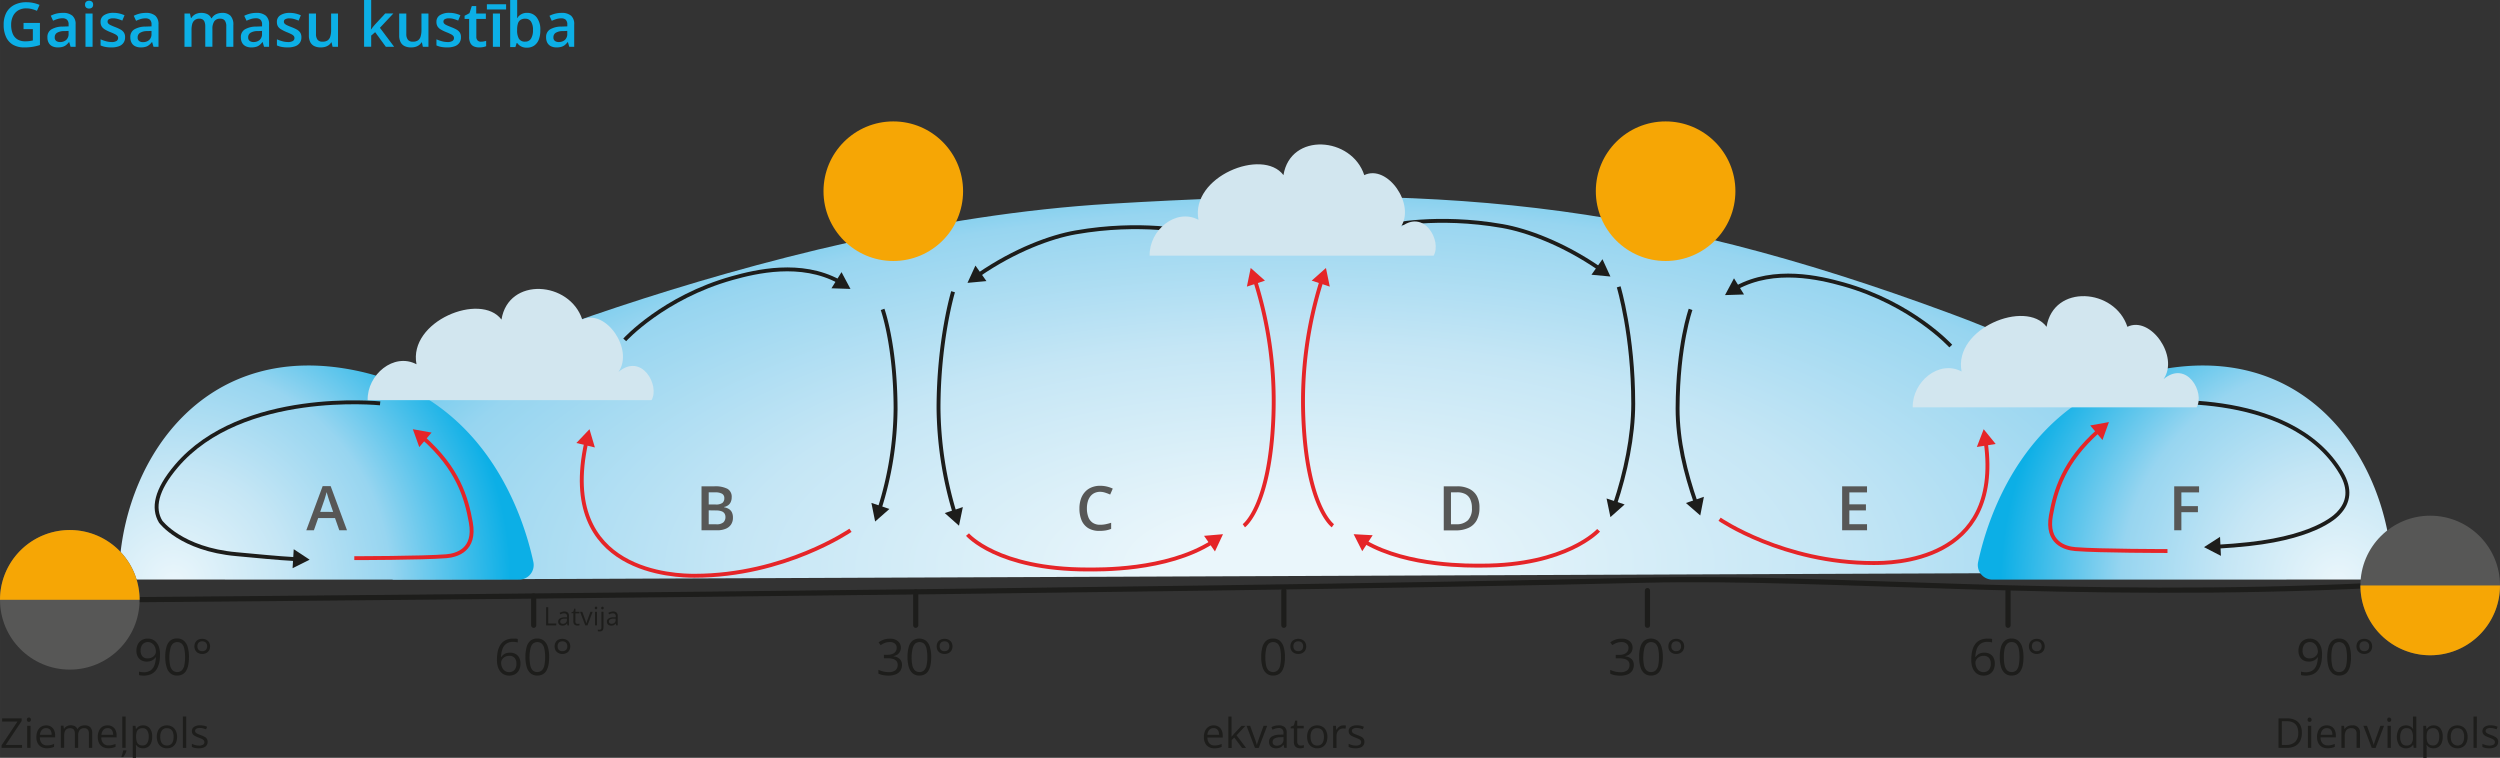<svg xmlns="http://www.w3.org/2000/svg" xmlns:xlink="http://www.w3.org/1999/xlink" width="339.44mm" height="102.89mm" viewBox="0 0 962.2 291.66"><rect x="0" y="0" width="962.2" height="291.66" fill="#333333" stroke="none"/><defs><style>.cls-1{fill:#0cafe6;}.cls-10,.cls-11,.cls-2,.cls-9{fill:none;}.cls-10,.cls-2,.cls-9{stroke:#1d1d1b;}.cls-10,.cls-11,.cls-2{stroke-miterlimit:10;}.cls-2,.cls-9{stroke-width:2px;}.cls-3{fill:url(#Безымянный_градиент_53);}.cls-4{fill:url(#Безымянный_градиент_52);}.cls-5{fill:url(#Безымянный_градиент_52-2);}.cls-6{fill:#575756;}.cls-7{fill:#f6a605;}.cls-8{fill:#1d1d1b;}.cls-9{stroke-linecap:round;stroke-linejoin:round;}.cls-10,.cls-11{stroke-width:1.5px;}.cls-11{stroke:#e52528;}.cls-12{fill:#e52528;}.cls-13{fill:#d2e6ef;}</style><radialGradient id="Безымянный_градиент_53" cx="495.65" cy="221.3" r="517.04" gradientTransform="matrix(-1, 0.01, -0.01, -0.4, 992.44, 303.13)" gradientUnits="userSpaceOnUse"><stop offset="0.09" stop-color="#eaf6fb"/><stop offset="0.41" stop-color="#c5e6f5"/><stop offset="0.66" stop-color="#97d5f0"/><stop offset="0.94" stop-color="#0cafe6"/></radialGradient><radialGradient id="Безымянный_градиент_52" cx="66.79" cy="226.31" r="160.25" gradientUnits="userSpaceOnUse"><stop offset="0" stop-color="#eaf6fb"/><stop offset="0.27" stop-color="#c5e6f5"/><stop offset="0.52" stop-color="#97d5f0"/><stop offset="0.81" stop-color="#0cafe6"/></radialGradient><radialGradient id="Безымянный_градиент_52-2" cx="67.58" cy="226.31" r="160.25" gradientTransform="matrix(-1, 0, 0, 1, 967.41, 0)" xlink:href="#Безымянный_градиент_52"/></defs><g id="Слой_2" data-name="Слой 2"><g id="Слой_1-2" data-name="Слой 1"><path class="cls-1" d="M9.06,11.13h6.31v8.5a19.38,19.38,0,0,1-2.75.68,19.44,19.44,0,0,1-3.21.24,8.65,8.65,0,0,1-4.36-1,6.58,6.58,0,0,1-2.71-3,10.87,10.87,0,0,1-.93-4.71,9.83,9.83,0,0,1,1-4.61,7.28,7.28,0,0,1,3-3,9.92,9.92,0,0,1,4.77-1.07,12.34,12.34,0,0,1,2.67.28,12.41,12.41,0,0,1,2.37.74l-1,2.29a12.28,12.28,0,0,0-1.92-.67,8.92,8.92,0,0,0-2.21-.28A6,6,0,0,0,7,6.3,5.27,5.27,0,0,0,5,8.51a7.51,7.51,0,0,0-.71,3.37,8.86,8.86,0,0,0,.57,3.31,4.62,4.62,0,0,0,1.78,2.22,5.61,5.61,0,0,0,3.13.79,10.84,10.84,0,0,0,1.63-.1c.45-.07.87-.15,1.24-.23V13.51H9.06Z" transform="translate(0 -2.3)"/><path class="cls-1" d="M24.18,7.26a5.48,5.48,0,0,1,3.68,1.08A4.21,4.21,0,0,1,29.1,11.7v8.62H27.17l-.54-1.82h-.09a6.91,6.91,0,0,1-1.12,1.16,3.88,3.88,0,0,1-1.33.67,6.58,6.58,0,0,1-1.84.22,4.88,4.88,0,0,1-2.07-.42,3.14,3.14,0,0,1-1.41-1.29,4.19,4.19,0,0,1-.52-2.2,3.33,3.33,0,0,1,1.48-3,8.53,8.53,0,0,1,4.46-1.11l2.21-.08v-.67a2.48,2.48,0,0,0-.61-1.89,2.51,2.51,0,0,0-1.74-.56,6.44,6.44,0,0,0-1.86.27,13.91,13.91,0,0,0-1.76.68l-.89-1.93a10.14,10.14,0,0,1,2.14-.81A10.25,10.25,0,0,1,24.18,7.26Zm2.21,6.94-1.64.07a5.08,5.08,0,0,0-2.86.69,2,2,0,0,0-.83,1.7,1.63,1.63,0,0,0,.57,1.39,2.41,2.41,0,0,0,1.5.43,3.43,3.43,0,0,0,2.33-.8,3,3,0,0,0,.93-2.36Z" transform="translate(0 -2.3)"/><path class="cls-1" d="M34.29,2.59a1.78,1.78,0,0,1,1.08.34,1.33,1.33,0,0,1,.46,1.16,1.37,1.37,0,0,1-.46,1.16,1.72,1.72,0,0,1-1.08.34,1.76,1.76,0,0,1-1.1-.34,1.39,1.39,0,0,1-.45-1.16,1.35,1.35,0,0,1,.45-1.16A1.82,1.82,0,0,1,34.29,2.59ZM35.63,7.5V20.32H32.9V7.5Z" transform="translate(0 -2.3)"/><path class="cls-1" d="M48.14,16.66a3.56,3.56,0,0,1-.62,2.13,3.7,3.7,0,0,1-1.78,1.32,8.15,8.15,0,0,1-2.88.44,11.82,11.82,0,0,1-2.31-.19,8.05,8.05,0,0,1-1.84-.58V17.43a14.25,14.25,0,0,0,2.07.74,8.1,8.1,0,0,0,2.16.31,3.43,3.43,0,0,0,1.93-.42,1.33,1.33,0,0,0,.59-1.13,1.3,1.3,0,0,0-.23-.75,2.85,2.85,0,0,0-.88-.68,16.87,16.87,0,0,0-1.9-.84,14.67,14.67,0,0,1-2.05-1,3.76,3.76,0,0,1-1.26-1.17,3.26,3.26,0,0,1-.43-1.76,2.89,2.89,0,0,1,1.36-2.6,6.43,6.43,0,0,1,3.58-.89,9.87,9.87,0,0,1,2.22.24,11.08,11.08,0,0,1,2.06.69l-.86,2.05a13.43,13.43,0,0,0-1.74-.62,6.33,6.33,0,0,0-1.78-.25,3.25,3.25,0,0,0-1.6.32,1,1,0,0,0-.55.92,1.12,1.12,0,0,0,.27.76,2.69,2.69,0,0,0,.92.63c.43.21,1,.46,1.82.77a15.66,15.66,0,0,1,2,.92,3.7,3.7,0,0,1,1.29,1.18A3.23,3.23,0,0,1,48.14,16.66Z" transform="translate(0 -2.3)"/><path class="cls-1" d="M56.09,7.26a5.48,5.48,0,0,1,3.68,1.08A4.21,4.21,0,0,1,61,11.7v8.62H59.08l-.53-1.82h-.09a7,7,0,0,1-1.13,1.16,3.79,3.79,0,0,1-1.33.67,6.53,6.53,0,0,1-1.84.22,4.83,4.83,0,0,1-2.06-.42,3.17,3.17,0,0,1-1.42-1.29,4.29,4.29,0,0,1-.52-2.2,3.35,3.35,0,0,1,1.48-3,8.53,8.53,0,0,1,4.46-1.11l2.22-.08v-.67a2.48,2.48,0,0,0-.62-1.89A2.5,2.5,0,0,0,56,9.36a6.51,6.51,0,0,0-1.87.27,13.91,13.91,0,0,0-1.76.68l-.89-1.93a10.19,10.19,0,0,1,4.64-1.12Zm2.22,6.94-1.65.07A5.11,5.11,0,0,0,53.8,15a2,2,0,0,0-.82,1.7,1.63,1.63,0,0,0,.57,1.39,2.36,2.36,0,0,0,1.49.43,3.48,3.48,0,0,0,2.34-.8,3,3,0,0,0,.93-2.36Z" transform="translate(0 -2.3)"/><path class="cls-1" d="M85.47,7.26a4.37,4.37,0,0,1,3.25,1.11,4.94,4.94,0,0,1,1.09,3.57v8.38H87.09V12.44a3.65,3.65,0,0,0-.56-2.21A2.05,2.05,0,0,0,84.8,9.5a2.61,2.61,0,0,0-2.33,1,5.19,5.19,0,0,0-.72,3v6.79H79V12.44a4.56,4.56,0,0,0-.25-1.64,1.88,1.88,0,0,0-.75-1,2.33,2.33,0,0,0-1.29-.32A2.88,2.88,0,0,0,75,10a2.78,2.78,0,0,0-1,1.49,8.51,8.51,0,0,0-.29,2.43v6.4H71V7.5H73.1l.39,1.73h.15a3.63,3.63,0,0,1,1-1.11,4,4,0,0,1,1.3-.64,4.93,4.93,0,0,1,1.49-.22,5.32,5.32,0,0,1,2.42.5A3.19,3.19,0,0,1,81.3,9.3h.21a3.63,3.63,0,0,1,1.68-1.54A5.41,5.41,0,0,1,85.47,7.26Z" transform="translate(0 -2.3)"/><path class="cls-1" d="M98.64,7.26a5.45,5.45,0,0,1,3.67,1.08,4.22,4.22,0,0,1,1.25,3.36v8.62h-1.93l-.54-1.82H101a6.91,6.91,0,0,1-1.12,1.16,3.88,3.88,0,0,1-1.33.67,6.6,6.6,0,0,1-1.85.22,4.86,4.86,0,0,1-2.06-.42,3.22,3.22,0,0,1-1.42-1.29,4.29,4.29,0,0,1-.51-2.2,3.33,3.33,0,0,1,1.48-3,8.53,8.53,0,0,1,4.46-1.11l2.21-.08v-.67a2.48,2.48,0,0,0-.61-1.89,2.51,2.51,0,0,0-1.74-.56,6.44,6.44,0,0,0-1.86.27,13.34,13.34,0,0,0-1.76.68L94,8.38a10.45,10.45,0,0,1,2.15-.81A10.25,10.25,0,0,1,98.64,7.26Zm2.21,6.94-1.64.07a5.08,5.08,0,0,0-2.86.69,2,2,0,0,0-.83,1.7,1.63,1.63,0,0,0,.57,1.39,2.4,2.4,0,0,0,1.49.43,3.44,3.44,0,0,0,2.34-.8,3,3,0,0,0,.93-2.36Z" transform="translate(0 -2.3)"/><path class="cls-1" d="M116,16.66a3.55,3.55,0,0,1-.61,2.13,3.73,3.73,0,0,1-1.79,1.32,8.08,8.08,0,0,1-2.88.44,12,12,0,0,1-2.31-.19,8.13,8.13,0,0,1-1.83-.58V17.43a14.25,14.25,0,0,0,2.07.74,8.1,8.1,0,0,0,2.16.31,3.39,3.39,0,0,0,1.92-.42,1.32,1.32,0,0,0,.6-1.13,1.24,1.24,0,0,0-.24-.75,2.73,2.73,0,0,0-.88-.68,17.41,17.41,0,0,0-1.89-.84,14.67,14.67,0,0,1-2-1A3.58,3.58,0,0,1,107,12.51a3.26,3.26,0,0,1-.43-1.76,2.9,2.9,0,0,1,1.35-2.6,6.48,6.48,0,0,1,3.58-.89,10,10,0,0,1,2.23.24,11.34,11.34,0,0,1,2.06.69l-.86,2.05a13.43,13.43,0,0,0-1.74-.62,6.38,6.38,0,0,0-1.78-.25,3.25,3.25,0,0,0-1.6.32,1,1,0,0,0-.55.92,1.12,1.12,0,0,0,.26.76,2.91,2.91,0,0,0,.92.63c.44.21,1,.46,1.83.77a15.48,15.48,0,0,1,2,.92,3.7,3.7,0,0,1,1.29,1.18A3.23,3.23,0,0,1,116,16.66Z" transform="translate(0 -2.3)"/><path class="cls-1" d="M130.09,7.5V20.32H128l-.39-1.71h-.13a3.7,3.7,0,0,1-1,1.09,4.6,4.6,0,0,1-1.4.65,6.1,6.1,0,0,1-1.62.2,5.65,5.65,0,0,1-2.46-.49,3.44,3.44,0,0,1-1.57-1.52,5.62,5.62,0,0,1-.55-2.66V7.5h2.74v7.87a3.49,3.49,0,0,0,.61,2.23,2.3,2.3,0,0,0,1.89.74,3.38,3.38,0,0,0,2-.51,2.75,2.75,0,0,0,1-1.5,8.23,8.23,0,0,0,.32-2.45V7.5Z" transform="translate(0 -2.3)"/><path class="cls-1" d="M142.86,2.3V11c0,.4,0,.83,0,1.29s-.07.91-.1,1.32h.06l.72-.95c.29-.36.55-.68.81-.95l3.91-4.22h3.13L146.22,13l5.47,7.3h-3.2l-4.1-5.62L142.86,16v4.3h-2.73V2.3Z" transform="translate(0 -2.3)"/><path class="cls-1" d="M164.9,7.5V20.32h-2.14l-.39-1.71h-.14a3.58,3.58,0,0,1-1,1.09,4.44,4.44,0,0,1-1.39.65,6.1,6.1,0,0,1-1.62.2,5.65,5.65,0,0,1-2.46-.49,3.4,3.4,0,0,1-1.57-1.52,5.62,5.62,0,0,1-.55-2.66V7.5h2.74v7.87A3.49,3.49,0,0,0,157,17.6a2.3,2.3,0,0,0,1.89.74,3.38,3.38,0,0,0,2-.51,2.8,2.8,0,0,0,1-1.5,8.23,8.23,0,0,0,.32-2.45V7.5Z" transform="translate(0 -2.3)"/><path class="cls-1" d="M177.41,16.66a3.56,3.56,0,0,1-.62,2.13A3.73,3.73,0,0,1,175,20.11a8.08,8.08,0,0,1-2.88.44,12,12,0,0,1-2.31-.19,8.13,8.13,0,0,1-1.83-.58V17.43a14.25,14.25,0,0,0,2.07.74,8.1,8.1,0,0,0,2.16.31,3.39,3.39,0,0,0,1.92-.42,1.32,1.32,0,0,0,.6-1.13,1.24,1.24,0,0,0-.24-.75,2.73,2.73,0,0,0-.88-.68,17.41,17.41,0,0,0-1.89-.84,14.67,14.67,0,0,1-2.05-1,3.58,3.58,0,0,1-1.26-1.17,3.26,3.26,0,0,1-.43-1.76,2.9,2.9,0,0,1,1.35-2.6,6.48,6.48,0,0,1,3.58-.89,10,10,0,0,1,2.23.24,11.34,11.34,0,0,1,2.06.69l-.86,2.05a13.43,13.43,0,0,0-1.74-.62,6.38,6.38,0,0,0-1.78-.25,3.25,3.25,0,0,0-1.6.32,1,1,0,0,0-.55.92,1.12,1.12,0,0,0,.26.76,2.91,2.91,0,0,0,.92.63c.44.21,1.05.46,1.83.77a15.48,15.48,0,0,1,2,.92A3.7,3.7,0,0,1,177,14.87,3.23,3.23,0,0,1,177.41,16.66Z" transform="translate(0 -2.3)"/><path class="cls-1" d="M185.11,18.35a6.2,6.2,0,0,0,1-.09,9.38,9.38,0,0,0,1-.24v2.06a6.21,6.21,0,0,1-1.17.34,8.1,8.1,0,0,1-1.49.13,5.07,5.07,0,0,1-2-.36,2.8,2.8,0,0,1-1.38-1.26,5,5,0,0,1-.51-2.46V9.59h-1.75V8.37l1.88-1,.89-2.74h1.71V7.5H187V9.59h-3.67v6.84a2,2,0,0,0,.49,1.45A1.74,1.74,0,0,0,185.11,18.35Z" transform="translate(0 -2.3)"/><path class="cls-1" d="M194.79,3.94v2h-7.4v-2Zm-2.35,16.38H189.7V7.5h2.74Z" transform="translate(0 -2.3)"/><path class="cls-1" d="M199.05,2.3V6.65c0,.5,0,1,0,1.47s0,.86-.08,1.13h.12a4.27,4.27,0,0,1,3.84-2A4.52,4.52,0,0,1,206.56,9a7.55,7.55,0,0,1,1.39,5,9.38,9.38,0,0,1-.63,3.66,5.07,5.07,0,0,1-1.79,2.24,4.86,4.86,0,0,1-2.71.75,4.5,4.5,0,0,1-2.35-.53,4.34,4.34,0,0,1-1.41-1.26h-.2l-.5,1.56h-2V2.3Zm3.12,7.2a3.26,3.26,0,0,0-1.83.45,2.6,2.6,0,0,0-1,1.38,8,8,0,0,0-.31,2.34v.24a6.39,6.39,0,0,0,.68,3.28,2.64,2.64,0,0,0,2.47,1.13,2.47,2.47,0,0,0,2.19-1.15,6,6,0,0,0,.76-3.31,5.71,5.71,0,0,0-.76-3.26A2.52,2.52,0,0,0,202.17,9.5Z" transform="translate(0 -2.3)"/><path class="cls-1" d="M216.12,7.26a5.45,5.45,0,0,1,3.67,1.08A4.22,4.22,0,0,1,221,11.7v8.62H219.1l-.53-1.82h-.09a6.91,6.91,0,0,1-1.12,1.16,3.84,3.84,0,0,1-1.34.67,6.48,6.48,0,0,1-1.84.22,4.83,4.83,0,0,1-2.06-.42,3.22,3.22,0,0,1-1.42-1.29,4.29,4.29,0,0,1-.51-2.2,3.34,3.34,0,0,1,1.47-3,8.59,8.59,0,0,1,4.47-1.11l2.21-.08v-.67a2.48,2.48,0,0,0-.61-1.89A2.51,2.51,0,0,0,216,9.36a6.56,6.56,0,0,0-1.87.27,14.52,14.52,0,0,0-1.76.68l-.89-1.93a10.45,10.45,0,0,1,2.15-.81A10.25,10.25,0,0,1,216.12,7.26Zm2.21,6.94-1.65.07a5.13,5.13,0,0,0-2.86.69,2,2,0,0,0-.82,1.7,1.63,1.63,0,0,0,.57,1.39,2.4,2.4,0,0,0,1.49.43,3.48,3.48,0,0,0,2.34-.8,3,3,0,0,0,.93-2.36Z" transform="translate(0 -2.3)"/><path class="cls-2" d="M45.84,233.16s411.49-3.26,587.34-7.56c70.72-1.73,164.2,7.7,280.77,2" transform="translate(0 -2.3)"/><path class="cls-3" d="M149,155.4c.54-1.61,143.09-66.61,278.27-74.67,126.24-7.52,203.6-2.19,323.93,42.44C877.39,170,854.32,222.55,854.32,222.55l-703.19,2.83Z" transform="translate(0 -2.3)"/><path class="cls-4" d="M199.79,225.38a5.61,5.61,0,0,0,5.49-6.78c-3.72-17.32-18-62.6-67-73.4C80.06,132.38,48.78,177.27,46,219.36a5.63,5.63,0,0,0,5.6,6Z" transform="translate(0 -2.3)"/><path class="cls-5" d="M766.83,225.38a5.61,5.61,0,0,1-5.49-6.78c3.72-17.32,18-62.6,67-73.4,58.19-12.82,89.46,32.07,92.2,74.16a5.63,5.63,0,0,1-5.6,6Z" transform="translate(0 -2.3)"/><circle class="cls-6" cx="26.86" cy="230.86" r="26.86"/><path class="cls-7" d="M53.72,233.16a26.86,26.86,0,0,0-53.72,0" transform="translate(0 -2.3)"/><circle class="cls-7" cx="343.81" cy="73.59" r="26.86"/><circle class="cls-7" cx="641.06" cy="73.59" r="26.86"/><circle class="cls-6" cx="935.34" cy="225.34" r="26.86"/><path class="cls-7" d="M962.2,227.64a26.86,26.86,0,0,1-53.72,0" transform="translate(0 -2.3)"/><path class="cls-8" d="M467.08,281.49A3.49,3.49,0,0,1,469,282a3.13,3.13,0,0,1,1.19,1.35,4.7,4.7,0,0,1,.41,2v.8h-5.88a3.3,3.3,0,0,0,.75,2.28,2.6,2.6,0,0,0,2,.79,6.16,6.16,0,0,0,1.43-.15,7.58,7.58,0,0,0,1.29-.44v1.14a6.6,6.6,0,0,1-1.28.42,7.24,7.24,0,0,1-1.49.13,4.39,4.39,0,0,1-2.14-.5,3.53,3.53,0,0,1-1.42-1.47,5.08,5.08,0,0,1-.51-2.38,5.61,5.61,0,0,1,.47-2.38,3.5,3.5,0,0,1,1.3-1.55A3.58,3.58,0,0,1,467.08,281.49Zm0,1.05a2.13,2.13,0,0,0-1.65.68,3.19,3.19,0,0,0-.73,1.89h4.51a3.86,3.86,0,0,0-.24-1.34,1.86,1.86,0,0,0-.69-.9A2,2,0,0,0,467.07,282.54Z" transform="translate(0 -2.3)"/><path class="cls-8" d="M474,278.07v6.27c0,.21,0,.46,0,.76s0,.56,0,.79H474l.48-.6c.21-.26.39-.47.53-.63l2.83-3h1.51l-3.42,3.64,3.67,4.87h-1.55l-3-4-1,.95v3.08h-1.28V278.07Z" transform="translate(0 -2.3)"/><path class="cls-8" d="M483,290.15l-3.23-8.51h1.38l1.87,5.15c.13.35.26.74.4,1.17a10.56,10.56,0,0,1,.28,1h.05c.06-.26.17-.6.31-1s.28-.81.4-1.16l1.87-5.15h1.38l-3.24,8.51Z" transform="translate(0 -2.3)"/><path class="cls-8" d="M492.23,281.5a3.22,3.22,0,0,1,2.26.69,2.84,2.84,0,0,1,.74,2.18v5.78h-.94L494,288.9H494a4.67,4.67,0,0,1-.75.78,2.76,2.76,0,0,1-.9.47,4.06,4.06,0,0,1-1.24.16,3.33,3.33,0,0,1-1.38-.27,2.13,2.13,0,0,1-.95-.83,2.56,2.56,0,0,1-.35-1.39,2.23,2.23,0,0,1,1-2,5.94,5.94,0,0,1,3.08-.75l1.47-.06v-.52a2,2,0,0,0-.48-1.54,1.85,1.85,0,0,0-1.33-.45,4.18,4.18,0,0,0-1.28.2,8.89,8.89,0,0,0-1.15.46l-.39-1a6.73,6.73,0,0,1,1.32-.51A5.78,5.78,0,0,1,492.23,281.5ZM494,286l-1.3.05a4.37,4.37,0,0,0-2.24.53,1.48,1.48,0,0,0-.65,1.29,1.27,1.27,0,0,0,.44,1.08,1.87,1.87,0,0,0,1.17.35,2.72,2.72,0,0,0,1.86-.63,2.38,2.38,0,0,0,.72-1.89Z" transform="translate(0 -2.3)"/><path class="cls-8" d="M500.63,289.25a3.63,3.63,0,0,0,.65-.05,3.46,3.46,0,0,0,.55-.13v1a2.77,2.77,0,0,1-.63.17,4.11,4.11,0,0,1-.78.07,3.07,3.07,0,0,1-1.23-.24,1.83,1.83,0,0,1-.88-.8,3.13,3.13,0,0,1-.33-1.57v-5.05h-1.21V282l1.22-.5.51-1.85h.78v2h2.49v1h-2.49v5a1.71,1.71,0,0,0,.37,1.2A1.27,1.27,0,0,0,500.63,289.25Z" transform="translate(0 -2.3)"/><path class="cls-8" d="M510.89,285.88a5.94,5.94,0,0,1-.27,1.87,3.76,3.76,0,0,1-.78,1.39,3.49,3.49,0,0,1-1.24.87,4.33,4.33,0,0,1-1.65.3,3.94,3.94,0,0,1-1.56-.3,3.45,3.45,0,0,1-1.23-.87,3.94,3.94,0,0,1-.8-1.39,5.66,5.66,0,0,1-.28-1.87,5.55,5.55,0,0,1,.47-2.38,3.48,3.48,0,0,1,1.36-1.5,4.08,4.08,0,0,1,2.1-.51,3.92,3.92,0,0,1,2,.52,3.49,3.49,0,0,1,1.36,1.5A5.39,5.39,0,0,1,510.89,285.88Zm-6.48,0a5,5,0,0,0,.28,1.78,2.21,2.21,0,0,0,2.29,1.58,2.23,2.23,0,0,0,2.3-1.58,5.24,5.24,0,0,0,.28-1.78,5.16,5.16,0,0,0-.28-1.76,2.35,2.35,0,0,0-.84-1.14,2.43,2.43,0,0,0-1.46-.41,2.23,2.23,0,0,0-2,.88A4.2,4.2,0,0,0,504.41,285.88Z" transform="translate(0 -2.3)"/><path class="cls-8" d="M517,281.49l.53,0a4.79,4.79,0,0,1,.5.08l-.16,1.19-.47-.08-.48,0a2.48,2.48,0,0,0-1,.2,2.52,2.52,0,0,0-.79.59,2.84,2.84,0,0,0-.54.93,3.51,3.51,0,0,0-.19,1.2v4.56h-1.3v-8.51h1.07l.14,1.57h.06a4.49,4.49,0,0,1,.63-.87,3,3,0,0,1,.87-.62A2.46,2.46,0,0,1,517,281.49Z" transform="translate(0 -2.3)"/><path class="cls-8" d="M525.13,287.82a2.28,2.28,0,0,1-.41,1.38,2.47,2.47,0,0,1-1.16.83,5.18,5.18,0,0,1-1.81.28,7.74,7.74,0,0,1-1.55-.14,4.49,4.49,0,0,1-1.14-.4v-1.19a6.84,6.84,0,0,0,1.25.47,5.22,5.22,0,0,0,1.47.21,2.76,2.76,0,0,0,1.6-.36,1.13,1.13,0,0,0,.5-1,1,1,0,0,0-.2-.61,2,2,0,0,0-.66-.53,11.26,11.26,0,0,0-1.29-.55,12.23,12.23,0,0,1-1.41-.62,2.49,2.49,0,0,1-.92-.75,1.93,1.93,0,0,1-.32-1.15,1.88,1.88,0,0,1,.87-1.66,4.15,4.15,0,0,1,2.3-.57,6.63,6.63,0,0,1,1.44.15,6.78,6.78,0,0,1,1.25.41l-.43,1a7.49,7.49,0,0,0-1.13-.38,4.54,4.54,0,0,0-1.22-.16,2.6,2.6,0,0,0-1.37.3.89.89,0,0,0-.48.81,1,1,0,0,0,.22.65,2.13,2.13,0,0,0,.72.48c.32.15.75.33,1.28.53a9.75,9.75,0,0,1,1.39.61,2.49,2.49,0,0,1,.89.76A1.94,1.94,0,0,1,525.13,287.82Z" transform="translate(0 -2.3)"/><path class="cls-8" d="M885.94,284.37a6.7,6.7,0,0,1-.7,3.2,4.54,4.54,0,0,1-2,1.94,7.26,7.26,0,0,1-3.21.64h-3.08V278.8h3.42a6.6,6.6,0,0,1,3,.63,4.52,4.52,0,0,1,1.93,1.87A6.36,6.36,0,0,1,885.94,284.37Zm-1.39,0a5.48,5.48,0,0,0-.51-2.52,3.28,3.28,0,0,0-1.49-1.48,5.47,5.47,0,0,0-2.41-.49h-1.9V289h1.61a4.85,4.85,0,0,0,3.52-1.16A4.65,4.65,0,0,0,884.55,284.41Z" transform="translate(0 -2.3)"/><path class="cls-8" d="M888.93,278.46a.89.89,0,0,1,.54,1.48.76.76,0,0,1-.54.21.78.78,0,0,1-.56-.21,1,1,0,0,1,0-1.28A.82.82,0,0,1,888.93,278.46Zm.63,3.18v8.51h-1.29v-8.51Z" transform="translate(0 -2.3)"/><path class="cls-8" d="M895.56,281.49a3.46,3.46,0,0,1,1.86.48,3.07,3.07,0,0,1,1.19,1.35,4.55,4.55,0,0,1,.41,2v.8h-5.88a3.35,3.35,0,0,0,.75,2.28,2.6,2.6,0,0,0,2,.79,6.1,6.1,0,0,0,1.43-.15,7,7,0,0,0,1.29-.44v1.14a6.51,6.51,0,0,1-1.27.42,7.35,7.35,0,0,1-1.5.13,4.42,4.42,0,0,1-2.14-.5,3.53,3.53,0,0,1-1.42-1.47,5.2,5.2,0,0,1-.5-2.38,5.62,5.62,0,0,1,.46-2.38,3.52,3.52,0,0,1,1.31-1.55A3.58,3.58,0,0,1,895.56,281.49Zm0,1.05a2.12,2.12,0,0,0-1.64.68,3.19,3.19,0,0,0-.73,1.89h4.5a3.65,3.65,0,0,0-.23-1.34,1.93,1.93,0,0,0-.7-.9A2,2,0,0,0,895.54,282.54Z" transform="translate(0 -2.3)"/><path class="cls-8" d="M905.25,281.49a2.7,2.7,0,0,1,3.06,3.12v5.54H907v-5.46a2.24,2.24,0,0,0-.49-1.59,1.92,1.92,0,0,0-1.48-.53,2.28,2.28,0,0,0-2,.8,3.93,3.93,0,0,0-.58,2.33v4.45h-1.29v-8.51h1l.2,1.23h.07a2.64,2.64,0,0,1,.69-.76,3,3,0,0,1,.94-.46A3.61,3.61,0,0,1,905.25,281.49Z" transform="translate(0 -2.3)"/><path class="cls-8" d="M912.84,290.15l-3.23-8.51H911l1.87,5.15c.13.35.27.74.4,1.17a8.27,8.27,0,0,1,.28,1h.05c.07-.26.17-.6.32-1l.39-1.16,1.87-5.15h1.39l-3.24,8.51Z" transform="translate(0 -2.3)"/><path class="cls-8" d="M919.58,278.46a.89.89,0,0,1,.54,1.48.76.76,0,0,1-.54.21.78.78,0,0,1-.56-.21,1,1,0,0,1,0-1.28A.82.82,0,0,1,919.58,278.46Zm.62,3.18v8.51h-1.28v-8.51Z" transform="translate(0 -2.3)"/><path class="cls-8" d="M926,290.31a3.21,3.21,0,0,1-2.56-1.1,6.21,6.21,0,0,1,0-6.6,3.2,3.2,0,0,1,2.56-1.12,3.49,3.49,0,0,1,1.18.18,2.59,2.59,0,0,1,.87.47,3.06,3.06,0,0,1,.62.68h.09q0-.24-.06-.66c0-.28,0-.51,0-.68v-3.41h1.29v12.08h-1l-.2-1.21h-.05a2.86,2.86,0,0,1-.61.69,2.8,2.8,0,0,1-.88.5A3.61,3.61,0,0,1,926,290.31Zm.2-1.07a2.25,2.25,0,0,0,1.94-.78,4,4,0,0,0,.56-2.31v-.23a4.75,4.75,0,0,0-.54-2.49,2.12,2.12,0,0,0-2-.87,2,2,0,0,0-1.78.91,4.59,4.59,0,0,0-.59,2.49,4.24,4.24,0,0,0,.59,2.42A2,2,0,0,0,926.16,289.24Z" transform="translate(0 -2.3)"/><path class="cls-8" d="M936.66,281.49a3.19,3.19,0,0,1,2.54,1.09,4.94,4.94,0,0,1,.95,3.3,6,6,0,0,1-.43,2.43,3.22,3.22,0,0,1-1.23,1.49,3.32,3.32,0,0,1-1.86.51,3.63,3.63,0,0,1-1.19-.18,2.8,2.8,0,0,1-.87-.48A2.9,2.9,0,0,1,934,289h-.09c0,.2,0,.44.06.73s0,.53,0,.74V294h-1.3V281.64h1.07l.17,1.26H934a3.42,3.42,0,0,1,.61-.71,2.41,2.41,0,0,1,.87-.51A3.44,3.44,0,0,1,936.66,281.49Zm-.22,1.08a2.63,2.63,0,0,0-1.43.35,1.92,1.92,0,0,0-.79,1,5.38,5.38,0,0,0-.26,1.7v.25a6.06,6.06,0,0,0,.24,1.83,2.12,2.12,0,0,0,.78,1.13,2.51,2.51,0,0,0,1.47.39,2,2,0,0,0,1.32-.43,2.43,2.43,0,0,0,.79-1.19,5.3,5.3,0,0,0,.26-1.76,4.33,4.33,0,0,0-.58-2.4A2,2,0,0,0,936.44,282.57Z" transform="translate(0 -2.3)"/><path class="cls-8" d="M949.74,285.88a5.93,5.93,0,0,1-.28,1.87,3.76,3.76,0,0,1-.78,1.39,3.4,3.4,0,0,1-1.24.87,4.24,4.24,0,0,1-1.64.3,4,4,0,0,1-1.57-.3,3.54,3.54,0,0,1-1.23-.87,3.77,3.77,0,0,1-.79-1.39,5.65,5.65,0,0,1-.29-1.87,5.4,5.4,0,0,1,.48-2.38,3.4,3.4,0,0,1,1.35-1.5,4.14,4.14,0,0,1,2.1-.51,3.87,3.87,0,0,1,2,.52,3.43,3.43,0,0,1,1.36,1.5A5.38,5.38,0,0,1,949.74,285.88Zm-6.48,0a5.25,5.25,0,0,0,.27,1.78,2.55,2.55,0,0,0,3.75,1.17,2.38,2.38,0,0,0,.85-1.17,5.25,5.25,0,0,0,.27-1.78,5.17,5.17,0,0,0-.27-1.76,2.35,2.35,0,0,0-.84-1.14,2.48,2.48,0,0,0-1.47-.41,2.22,2.22,0,0,0-1.94.88A4.13,4.13,0,0,0,943.26,285.88Z" transform="translate(0 -2.3)"/><path class="cls-8" d="M953.26,290.15H952V278.07h1.3Z" transform="translate(0 -2.3)"/><path class="cls-8" d="M961.49,287.82a2.28,2.28,0,0,1-.41,1.38,2.45,2.45,0,0,1-1.17.83,5.08,5.08,0,0,1-1.8.28,7.74,7.74,0,0,1-1.55-.14,4.49,4.49,0,0,1-1.14-.4v-1.19a7,7,0,0,0,1.24.47,5.35,5.35,0,0,0,1.48.21,2.78,2.78,0,0,0,1.6-.36,1.13,1.13,0,0,0,.5-1,1,1,0,0,0-.2-.61,2,2,0,0,0-.67-.53,11.26,11.26,0,0,0-1.29-.55,14,14,0,0,1-1.41-.62,2.45,2.45,0,0,1-.91-.75,2.09,2.09,0,0,1,.55-2.81,4.13,4.13,0,0,1,2.29-.57,6.65,6.65,0,0,1,1.45.15,7,7,0,0,1,1.25.41l-.43,1a7.89,7.89,0,0,0-1.13-.38,4.59,4.59,0,0,0-1.22-.16,2.58,2.58,0,0,0-1.37.3.89.89,0,0,0-.48.81,1,1,0,0,0,.22.65,2.18,2.18,0,0,0,.71.48c.33.15.76.33,1.29.53a9.12,9.12,0,0,1,1.38.61,2.53,2.53,0,0,1,.9.76A1.94,1.94,0,0,1,961.49,287.82Z" transform="translate(0 -2.3)"/><path class="cls-8" d="M8.49,290.15H.61v-1L6.72,280H.82V278.8H8.33v1L2.21,289H8.49Z" transform="translate(0 -2.3)"/><path class="cls-8" d="M11.12,278.46a.81.81,0,0,1,.55.2,1,1,0,0,1,0,1.28.83.83,0,0,1-1.1,0,1,1,0,0,1,0-1.28A.81.81,0,0,1,11.12,278.46Zm.63,3.18v8.51H10.46v-8.51Z" transform="translate(0 -2.3)"/><path class="cls-8" d="M17.76,281.49a3.48,3.48,0,0,1,1.86.48,3.07,3.07,0,0,1,1.19,1.35,4.7,4.7,0,0,1,.41,2v.8H15.34a3.35,3.35,0,0,0,.75,2.28,2.6,2.6,0,0,0,2,.79,6.1,6.1,0,0,0,1.43-.15,7,7,0,0,0,1.29-.44v1.14a6.6,6.6,0,0,1-1.28.42,7.24,7.24,0,0,1-1.49.13,4.42,4.42,0,0,1-2.14-.5,3.53,3.53,0,0,1-1.42-1.47A5.08,5.08,0,0,1,14,286a5.62,5.62,0,0,1,.46-2.38,3.56,3.56,0,0,1,1.3-1.55A3.62,3.62,0,0,1,17.76,281.49Zm0,1.05a2.13,2.13,0,0,0-1.65.68,3.26,3.26,0,0,0-.73,1.89h4.51a3.64,3.64,0,0,0-.24-1.34,1.86,1.86,0,0,0-.69-.9A2,2,0,0,0,17.74,282.54Z" transform="translate(0 -2.3)"/><path class="cls-8" d="M32.65,281.49a2.81,2.81,0,0,1,2.12.73,3.28,3.28,0,0,1,.72,2.36v5.57H34.22v-5.51a2.29,2.29,0,0,0-.45-1.55,1.68,1.68,0,0,0-1.33-.52,2.12,2.12,0,0,0-1.79.72,3.37,3.37,0,0,0-.56,2.1v4.76H28.81v-5.51a3,3,0,0,0-.2-1.15,1.44,1.44,0,0,0-.59-.69,2,2,0,0,0-1-.23,2.4,2.4,0,0,0-1.36.35,2,2,0,0,0-.74,1,5.48,5.48,0,0,0-.23,1.69v4.5H23.41v-8.51h1l.2,1.21h.07a2.45,2.45,0,0,1,.64-.75,3,3,0,0,1,.87-.46,3.42,3.42,0,0,1,1-.15,3.32,3.32,0,0,1,1.62.36,2,2,0,0,1,.95,1.1h.07a2.65,2.65,0,0,1,1.15-1.1A3.58,3.58,0,0,1,32.65,281.49Z" transform="translate(0 -2.3)"/><path class="cls-8" d="M41.42,281.49a3.48,3.48,0,0,1,1.86.48,3.13,3.13,0,0,1,1.19,1.35,4.7,4.7,0,0,1,.41,2v.8H39a3.3,3.3,0,0,0,.75,2.28,2.6,2.6,0,0,0,2,.79,6.1,6.1,0,0,0,1.43-.15,7.58,7.58,0,0,0,1.29-.44v1.14a6.6,6.6,0,0,1-1.28.42,7.24,7.24,0,0,1-1.49.13,4.39,4.39,0,0,1-2.14-.5,3.53,3.53,0,0,1-1.42-1.47,5.08,5.08,0,0,1-.51-2.38,5.61,5.61,0,0,1,.47-2.38,3.5,3.5,0,0,1,1.3-1.55A3.59,3.59,0,0,1,41.42,281.49Zm0,1.05a2.13,2.13,0,0,0-1.65.68,3.19,3.19,0,0,0-.73,1.89h4.51a3.86,3.86,0,0,0-.24-1.34,1.86,1.86,0,0,0-.69-.9A2,2,0,0,0,41.4,282.54Z" transform="translate(0 -2.3)"/><path class="cls-8" d="M48.67,291.12v.14a5.61,5.61,0,0,1-.26.74c-.13.29-.27.58-.44.88a7.23,7.23,0,0,1-.53.79h-.71v-.18a7.21,7.21,0,0,0,.25-.69c.09-.28.18-.58.25-.88a6.26,6.26,0,0,0,.16-.8Zm-.3-1h-1.3V278.07h1.3Z" transform="translate(0 -2.3)"/><path class="cls-8" d="M55.09,281.49a3.2,3.2,0,0,1,2.54,1.09,4.94,4.94,0,0,1,.94,3.3,6,6,0,0,1-.43,2.43,3.26,3.26,0,0,1-1.22,1.49,3.38,3.38,0,0,1-1.87.51,3.53,3.53,0,0,1-1.18-.18,2.74,2.74,0,0,1-.88-.48,3.15,3.15,0,0,1-.61-.66h-.09c0,.2,0,.44.06.73s0,.53,0,.74V294H51.09V281.64h1.06l.17,1.26h.06a3.42,3.42,0,0,1,.61-.71,2.5,2.5,0,0,1,.87-.51A3.49,3.49,0,0,1,55.09,281.49Zm-.23,1.08a2.6,2.6,0,0,0-1.42.35,1.87,1.87,0,0,0-.79,1,5.09,5.09,0,0,0-.27,1.7v.25a6.06,6.06,0,0,0,.24,1.83,2.18,2.18,0,0,0,.78,1.13,2.52,2.52,0,0,0,1.48.39,2,2,0,0,0,1.32-.43,2.49,2.49,0,0,0,.78-1.19,5.29,5.29,0,0,0,.27-1.76,4.33,4.33,0,0,0-.59-2.4A2,2,0,0,0,54.86,282.57Z" transform="translate(0 -2.3)"/><path class="cls-8" d="M68.16,285.88a5.94,5.94,0,0,1-.27,1.87,3.92,3.92,0,0,1-.79,1.39,3.32,3.32,0,0,1-1.24.87,4.24,4.24,0,0,1-1.64.3,4,4,0,0,1-1.57-.3,3.41,3.41,0,0,1-1.22-.87,3.79,3.79,0,0,1-.8-1.39,5.65,5.65,0,0,1-.29-1.87,5.4,5.4,0,0,1,.48-2.38,3.46,3.46,0,0,1,1.35-1.5,4.14,4.14,0,0,1,2.1-.51,3.87,3.87,0,0,1,2,.52,3.37,3.37,0,0,1,1.36,1.5A5.25,5.25,0,0,1,68.16,285.88Zm-6.48,0a5.25,5.25,0,0,0,.27,1.78,2.43,2.43,0,0,0,.84,1.17,2.8,2.8,0,0,0,2.92,0,2.43,2.43,0,0,0,.84-1.17,5.25,5.25,0,0,0,.27-1.78,5.17,5.17,0,0,0-.27-1.76,2.35,2.35,0,0,0-.84-1.14,2.48,2.48,0,0,0-1.47-.41,2.22,2.22,0,0,0-1.94.88A4.2,4.2,0,0,0,61.68,285.88Z" transform="translate(0 -2.3)"/><path class="cls-8" d="M71.68,290.15H70.39V278.07h1.29Z" transform="translate(0 -2.3)"/><path class="cls-8" d="M79.91,287.82a2.28,2.28,0,0,1-.41,1.38,2.47,2.47,0,0,1-1.16.83,5.18,5.18,0,0,1-1.81.28,7.81,7.81,0,0,1-1.55-.14,4.49,4.49,0,0,1-1.14-.4v-1.19a6.84,6.84,0,0,0,1.25.47,5.22,5.22,0,0,0,1.47.21,2.76,2.76,0,0,0,1.6-.36,1.13,1.13,0,0,0,.5-1,1,1,0,0,0-.2-.61,2,2,0,0,0-.66-.53,11.26,11.26,0,0,0-1.29-.55,12.23,12.23,0,0,1-1.41-.62,2.49,2.49,0,0,1-.92-.75,1.93,1.93,0,0,1-.32-1.15,1.88,1.88,0,0,1,.87-1.66,4.15,4.15,0,0,1,2.3-.57,6.63,6.63,0,0,1,1.44.15,6.78,6.78,0,0,1,1.25.41l-.43,1a7.49,7.49,0,0,0-1.13-.38,4.54,4.54,0,0,0-1.22-.16,2.6,2.6,0,0,0-1.37.3.89.89,0,0,0-.48.81,1,1,0,0,0,.22.65,2.13,2.13,0,0,0,.72.48c.32.15.75.33,1.28.53a9.75,9.75,0,0,1,1.39.61,2.49,2.49,0,0,1,.89.76A1.94,1.94,0,0,1,79.91,287.82Z" transform="translate(0 -2.3)"/><path class="cls-8" d="M61.58,254.19a16.44,16.44,0,0,1-.17,2.45,9.79,9.79,0,0,1-.6,2.22,5.92,5.92,0,0,1-1.14,1.81,5,5,0,0,1-1.8,1.22,7,7,0,0,1-2.59.44c-.27,0-.58,0-.93-.05a5.81,5.81,0,0,1-.85-.15v-1.36a5,5,0,0,0,.82.19,6,6,0,0,0,.93.07,4.5,4.5,0,0,0,2.78-.76,4.22,4.22,0,0,0,1.46-2.07,9.94,9.94,0,0,0,.5-2.95h-.11a3.59,3.59,0,0,1-.74.83,3.65,3.65,0,0,1-1.12.62,4.63,4.63,0,0,1-1.52.23,4.29,4.29,0,0,1-2.1-.49A3.48,3.48,0,0,1,53,255a4.8,4.8,0,0,1-.5-2.26,5.22,5.22,0,0,1,.55-2.48,3.78,3.78,0,0,1,1.53-1.61,4.53,4.53,0,0,1,2.32-.57,4.44,4.44,0,0,1,1.87.39,3.92,3.92,0,0,1,1.48,1.16,5.5,5.5,0,0,1,1,1.9A9.17,9.17,0,0,1,61.58,254.19Zm-4.67-4.77a2.68,2.68,0,0,0-2,.83,3.44,3.44,0,0,0-.79,2.48,3.26,3.26,0,0,0,.68,2.17,2.55,2.55,0,0,0,2.07.79,3.41,3.41,0,0,0,1.67-.39,3,3,0,0,0,1.09-1A2.21,2.21,0,0,0,60,253.1a4.69,4.69,0,0,0-.18-1.27,3.94,3.94,0,0,0-.56-1.19,3.1,3.1,0,0,0-1-.88A2.62,2.62,0,0,0,56.91,249.42Z" transform="translate(0 -2.3)"/><path class="cls-8" d="M72.73,255.19a16,16,0,0,1-.26,3,7,7,0,0,1-.8,2.24,3.74,3.74,0,0,1-1.42,1.4,4.27,4.27,0,0,1-2.09.48,3.89,3.89,0,0,1-2.56-.84A5,5,0,0,1,64.1,259a13.13,13.13,0,0,1-.5-3.85,14.12,14.12,0,0,1,.45-3.81,4.8,4.8,0,0,1,1.45-2.45,3.92,3.92,0,0,1,2.66-.86,3.83,3.83,0,0,1,2.57.85,4.94,4.94,0,0,1,1.51,2.44A13.36,13.36,0,0,1,72.73,255.19Zm-7.55,0a14.5,14.5,0,0,0,.3,3.22,3.77,3.77,0,0,0,1,1.93,2.68,2.68,0,0,0,3.45,0,3.77,3.77,0,0,0,1-1.92,14.6,14.6,0,0,0,.3-3.23,14.33,14.33,0,0,0-.3-3.19,3.88,3.88,0,0,0-.94-1.93,2.67,2.67,0,0,0-3.49,0,3.88,3.88,0,0,0-.94,1.93A15,15,0,0,0,65.18,255.19Z" transform="translate(0 -2.3)"/><path class="cls-8" d="M77.86,254a3.33,3.33,0,0,1-1.59-.37,2.74,2.74,0,0,1-1.07-1,3.33,3.33,0,0,1,0-3.09,2.63,2.63,0,0,1,1-1,3.64,3.64,0,0,1,3.2,0,2.81,2.81,0,0,1,1.07,1,3.26,3.26,0,0,1,0,3.09,2.74,2.74,0,0,1-1.07,1A3.39,3.39,0,0,1,77.86,254Zm0-1.08a1.79,1.79,0,0,0,1.39-.52,1.93,1.93,0,0,0,.47-1.35,2,2,0,0,0-.48-1.39,1.8,1.8,0,0,0-1.38-.51,1.82,1.82,0,0,0-1.42.51,2,2,0,0,0-.46,1.39,2,2,0,0,0,.45,1.35A1.85,1.85,0,0,0,77.88,252.92Z" transform="translate(0 -2.3)"/><path class="cls-8" d="M893.71,254.19a16.43,16.43,0,0,1-.18,2.45,9.79,9.79,0,0,1-.6,2.22,5.92,5.92,0,0,1-1.14,1.81,5,5,0,0,1-1.8,1.22,7,7,0,0,1-2.59.44c-.27,0-.58,0-.93-.05a5.81,5.81,0,0,1-.85-.15v-1.36a5,5,0,0,0,.82.19,6,6,0,0,0,.93.07,4.5,4.5,0,0,0,2.78-.76,4.16,4.16,0,0,0,1.46-2.07,9.94,9.94,0,0,0,.5-2.95H892a3.59,3.59,0,0,1-.74.83,3.72,3.72,0,0,1-1.11.62,4.73,4.73,0,0,1-1.53.23,4.29,4.29,0,0,1-2.1-.49,3.48,3.48,0,0,1-1.39-1.43,4.8,4.8,0,0,1-.5-2.26,5.34,5.34,0,0,1,.55-2.48,3.78,3.78,0,0,1,1.53-1.61,4.53,4.53,0,0,1,2.32-.57,4.44,4.44,0,0,1,1.87.39,3.92,3.92,0,0,1,1.48,1.16,5.5,5.5,0,0,1,1,1.9A9.15,9.15,0,0,1,893.71,254.19ZM889,249.42a2.68,2.68,0,0,0-2,.83,3.48,3.48,0,0,0-.78,2.48,3.26,3.26,0,0,0,.67,2.17,2.56,2.56,0,0,0,2.07.79,3.38,3.38,0,0,0,1.67-.39,2.89,2.89,0,0,0,1.09-1,2.22,2.22,0,0,0,.39-1.22,4.71,4.71,0,0,0-.19-1.27,3.94,3.94,0,0,0-.56-1.19,2.9,2.9,0,0,0-1-.88A2.59,2.59,0,0,0,889,249.42Z" transform="translate(0 -2.3)"/><path class="cls-8" d="M904.85,255.19a15.2,15.2,0,0,1-.26,3,6.78,6.78,0,0,1-.8,2.24,3.74,3.74,0,0,1-1.42,1.4,4.27,4.27,0,0,1-2.09.48,3.84,3.84,0,0,1-2.55-.84,5,5,0,0,1-1.51-2.44,13.13,13.13,0,0,1-.5-3.85,14.12,14.12,0,0,1,.45-3.81,4.81,4.81,0,0,1,1.46-2.45,3.88,3.88,0,0,1,2.65-.86,3.83,3.83,0,0,1,2.57.85,4.94,4.94,0,0,1,1.51,2.44A13,13,0,0,1,904.85,255.19Zm-7.55,0a14.5,14.5,0,0,0,.3,3.22,3.77,3.77,0,0,0,.95,1.93,2.39,2.39,0,0,0,1.73.63,2.37,2.37,0,0,0,1.72-.63,3.77,3.77,0,0,0,1-1.92,14.6,14.6,0,0,0,.3-3.23A15,15,0,0,0,903,252a3.89,3.89,0,0,0-1-1.93,2.67,2.67,0,0,0-3.49,0,4,4,0,0,0-.94,1.93A15,15,0,0,0,897.3,255.19Z" transform="translate(0 -2.3)"/><path class="cls-8" d="M910,254a3.39,3.39,0,0,1-1.59-.37,2.65,2.65,0,0,1-1.06-1,3,3,0,0,1-.39-1.54,3.12,3.12,0,0,1,.38-1.55,2.69,2.69,0,0,1,1-1,3.64,3.64,0,0,1,3.2,0,2.74,2.74,0,0,1,1.07,1,3.26,3.26,0,0,1,0,3.09,2.68,2.68,0,0,1-1.07,1A3.39,3.39,0,0,1,910,254Zm0-1.08a1.79,1.79,0,0,0,1.39-.52,1.93,1.93,0,0,0,.47-1.35,2,2,0,0,0-.48-1.39,1.8,1.8,0,0,0-1.38-.51,1.82,1.82,0,0,0-1.42.51,2,2,0,0,0-.46,1.39,1.92,1.92,0,0,0,.46,1.35A1.81,1.81,0,0,0,910,252.92Z" transform="translate(0 -2.3)"/><path class="cls-8" d="M191.27,256.21a16.3,16.3,0,0,1,.17-2.44,9.51,9.51,0,0,1,.59-2.22,5.92,5.92,0,0,1,1.14-1.81,5.06,5.06,0,0,1,1.79-1.21,6.7,6.7,0,0,1,2.58-.44c.29,0,.59,0,.92,0a4,4,0,0,1,.82.14v1.35a4.3,4.3,0,0,0-.8-.18,6.84,6.84,0,0,0-.91-.06,4.49,4.49,0,0,0-2.77.77,4.3,4.3,0,0,0-1.45,2.08,10.21,10.21,0,0,0-.51,3h.1a3.8,3.8,0,0,1,.75-.86,3.53,3.53,0,0,1,1.1-.61,4.65,4.65,0,0,1,1.51-.23,4.34,4.34,0,0,1,2.12.5,3.39,3.39,0,0,1,1.4,1.43,4.79,4.79,0,0,1,.5,2.27,5.42,5.42,0,0,1-.53,2.47,3.85,3.85,0,0,1-1.51,1.61,4.68,4.68,0,0,1-2.34.56,4.43,4.43,0,0,1-1.86-.39,4.1,4.1,0,0,1-1.48-1.15,5.56,5.56,0,0,1-1-1.91A8.89,8.89,0,0,1,191.27,256.21Zm4.65,4.78a2.71,2.71,0,0,0,2.07-.82,3.51,3.51,0,0,0,.77-2.49,3.18,3.18,0,0,0-.69-2.16,2.6,2.6,0,0,0-2.08-.8,3.36,3.36,0,0,0-1.65.4,3.08,3.08,0,0,0-1.09,1,2.24,2.24,0,0,0-.38,1.21,4.69,4.69,0,0,0,.18,1.27,3.94,3.94,0,0,0,.56,1.19,3,3,0,0,0,1,.88A2.7,2.7,0,0,0,195.92,261Z" transform="translate(0 -2.3)"/><path class="cls-8" d="M211.36,255.19a16,16,0,0,1-.26,3,7,7,0,0,1-.8,2.24,3.74,3.74,0,0,1-1.42,1.4,4.27,4.27,0,0,1-2.09.48,3.89,3.89,0,0,1-2.56-.84,5,5,0,0,1-1.5-2.44,13.13,13.13,0,0,1-.5-3.85,14.12,14.12,0,0,1,.45-3.81,4.8,4.8,0,0,1,1.45-2.45,3.92,3.92,0,0,1,2.66-.86,3.83,3.83,0,0,1,2.57.85,4.94,4.94,0,0,1,1.51,2.44A13.36,13.36,0,0,1,211.36,255.19Zm-7.55,0a14.5,14.5,0,0,0,.3,3.22,3.77,3.77,0,0,0,.95,1.93,2.68,2.68,0,0,0,3.45,0,3.77,3.77,0,0,0,1-1.92,14.6,14.6,0,0,0,.3-3.23,14.33,14.33,0,0,0-.3-3.19,3.88,3.88,0,0,0-.94-1.93,2.67,2.67,0,0,0-3.49,0,3.88,3.88,0,0,0-.94,1.93A15,15,0,0,0,203.81,255.19Z" transform="translate(0 -2.3)"/><path class="cls-8" d="M216.49,254a3.33,3.33,0,0,1-1.59-.37,2.74,2.74,0,0,1-1.07-1,3.33,3.33,0,0,1,0-3.09,2.63,2.63,0,0,1,1-1,3.64,3.64,0,0,1,3.2,0,2.81,2.81,0,0,1,1.07,1,3.26,3.26,0,0,1,0,3.09,2.74,2.74,0,0,1-1.07,1A3.39,3.39,0,0,1,216.49,254Zm0-1.08a1.79,1.79,0,0,0,1.39-.52,1.93,1.93,0,0,0,.47-1.35,2,2,0,0,0-.48-1.39,1.8,1.8,0,0,0-1.38-.51,1.82,1.82,0,0,0-1.42.51,2,2,0,0,0-.46,1.39,2,2,0,0,0,.45,1.35A1.85,1.85,0,0,0,216.51,252.92Z" transform="translate(0 -2.3)"/><path class="cls-8" d="M758.71,256.21a17.74,17.74,0,0,1,.17-2.44,10,10,0,0,1,.59-2.22,5.92,5.92,0,0,1,1.14-1.81,5,5,0,0,1,1.8-1.21,6.63,6.63,0,0,1,2.58-.44c.28,0,.59,0,.91,0a4,4,0,0,1,.82.14v1.35a4.3,4.3,0,0,0-.8-.18,6.84,6.84,0,0,0-.91-.06,4.51,4.51,0,0,0-2.77.77,4.3,4.3,0,0,0-1.45,2.08,10.21,10.21,0,0,0-.51,3h.1a3.8,3.8,0,0,1,.75-.86,3.64,3.64,0,0,1,1.1-.61,4.67,4.67,0,0,1,1.52-.23,4.33,4.33,0,0,1,2.11.5,3.39,3.39,0,0,1,1.4,1.43,4.79,4.79,0,0,1,.5,2.27,5.42,5.42,0,0,1-.53,2.47,3.79,3.79,0,0,1-1.51,1.61,4.65,4.65,0,0,1-2.33.56,4.44,4.44,0,0,1-1.87-.39,4.1,4.1,0,0,1-1.48-1.15,5.56,5.56,0,0,1-1-1.91A8.89,8.89,0,0,1,758.71,256.21Zm4.66,4.78a2.69,2.69,0,0,0,2.06-.82,3.51,3.51,0,0,0,.78-2.49,3.18,3.18,0,0,0-.69-2.16,2.63,2.63,0,0,0-2.09-.8,3.29,3.29,0,0,0-1.64.4,3,3,0,0,0-1.09,1,2.17,2.17,0,0,0-.39,1.21,4.69,4.69,0,0,0,.18,1.27,4,4,0,0,0,.57,1.19,2.85,2.85,0,0,0,1,.88A2.71,2.71,0,0,0,763.37,261Z" transform="translate(0 -2.3)"/><path class="cls-8" d="M778.8,255.19a16.05,16.05,0,0,1-.25,3,6.79,6.79,0,0,1-.81,2.24,3.74,3.74,0,0,1-1.42,1.4,4.27,4.27,0,0,1-2.09.48,3.84,3.84,0,0,1-2.55-.84,5,5,0,0,1-1.51-2.44,13.13,13.13,0,0,1-.5-3.85,14.12,14.12,0,0,1,.45-3.81,4.81,4.81,0,0,1,1.46-2.45,3.9,3.9,0,0,1,2.65-.86,3.83,3.83,0,0,1,2.57.85,4.94,4.94,0,0,1,1.51,2.44A13,13,0,0,1,778.8,255.19Zm-7.55,0a14.5,14.5,0,0,0,.3,3.22,3.77,3.77,0,0,0,1,1.93,2.69,2.69,0,0,0,3.46,0,3.85,3.85,0,0,0,.95-1.92,14.6,14.6,0,0,0,.3-3.23,15,15,0,0,0-.29-3.19,3.89,3.89,0,0,0-.95-1.93,2.39,2.39,0,0,0-1.74-.65,2.35,2.35,0,0,0-1.74.65,3.89,3.89,0,0,0-1,1.93A15,15,0,0,0,771.25,255.19Z" transform="translate(0 -2.3)"/><path class="cls-8" d="M783.93,254a3.39,3.39,0,0,1-1.59-.37,2.65,2.65,0,0,1-1.06-1,3,3,0,0,1-.39-1.54,3.12,3.12,0,0,1,.38-1.55,2.69,2.69,0,0,1,1.05-1,3.64,3.64,0,0,1,3.2,0,2.74,2.74,0,0,1,1.07,1,3.26,3.26,0,0,1,0,3.09,2.68,2.68,0,0,1-1.07,1A3.39,3.39,0,0,1,783.93,254Zm0-1.08a1.79,1.79,0,0,0,1.39-.52,1.93,1.93,0,0,0,.47-1.35,2,2,0,0,0-.48-1.39,1.8,1.8,0,0,0-1.38-.51,1.82,1.82,0,0,0-1.42.51,2,2,0,0,0-.46,1.39,1.92,1.92,0,0,0,.46,1.35A1.81,1.81,0,0,0,784,252.92Z" transform="translate(0 -2.3)"/><path class="cls-8" d="M346.73,251.51a3.39,3.39,0,0,1-.36,1.61,3,3,0,0,1-1,1.12,4.4,4.4,0,0,1-1.52.6v.07a4.1,4.1,0,0,1,2.48,1.06,3.1,3.1,0,0,1,.83,2.24,4,4,0,0,1-.57,2.13,3.71,3.71,0,0,1-1.72,1.45,7.21,7.21,0,0,1-3,.53,10.72,10.72,0,0,1-2-.18,6.88,6.88,0,0,1-1.78-.58v-1.48a8.93,8.93,0,0,0,3.83.91,4.08,4.08,0,0,0,2.74-.75,2.63,2.63,0,0,0,.84-2.06,2.18,2.18,0,0,0-.47-1.45,2.76,2.76,0,0,0-1.34-.82,7.65,7.65,0,0,0-2.11-.26H340.2v-1.34h1.39a4.92,4.92,0,0,0,1.91-.33,2.55,2.55,0,0,0,1.2-.94,2.47,2.47,0,0,0,.41-1.42,2,2,0,0,0-.7-1.62,2.88,2.88,0,0,0-1.9-.58,5.69,5.69,0,0,0-1.35.15A5.26,5.26,0,0,0,340,250a8.85,8.85,0,0,0-1.06.62l-.8-1.08a7.36,7.36,0,0,1,1.85-1,6.8,6.8,0,0,1,2.47-.42,4.62,4.62,0,0,1,3.18,1A3.19,3.19,0,0,1,346.73,251.51Z" transform="translate(0 -2.3)"/><path class="cls-8" d="M358.41,255.19a16,16,0,0,1-.26,3,7,7,0,0,1-.8,2.24,3.74,3.74,0,0,1-1.42,1.4,4.32,4.32,0,0,1-2.1.48,3.84,3.84,0,0,1-2.55-.84,5,5,0,0,1-1.5-2.44,12.8,12.8,0,0,1-.5-3.85,14.12,14.12,0,0,1,.45-3.81,4.8,4.8,0,0,1,1.45-2.45,4.43,4.43,0,0,1,5.23,0,4.92,4.92,0,0,1,1.5,2.44A13,13,0,0,1,358.41,255.19Zm-7.55,0a15.2,15.2,0,0,0,.29,3.22,3.93,3.93,0,0,0,1,1.93,2.69,2.69,0,0,0,3.46,0,3.77,3.77,0,0,0,1-1.92,14.6,14.6,0,0,0,.3-3.23,14.33,14.33,0,0,0-.3-3.19,3.88,3.88,0,0,0-.94-1.93,2.67,2.67,0,0,0-3.49,0,3.88,3.88,0,0,0-.94,1.93A15,15,0,0,0,350.86,255.19Z" transform="translate(0 -2.3)"/><path class="cls-8" d="M363.54,254a3.33,3.33,0,0,1-1.59-.37,2.68,2.68,0,0,1-1.07-1,3.37,3.37,0,0,1,0-3.09,2.65,2.65,0,0,1,1.06-1,3.27,3.27,0,0,1,1.61-.37,3.21,3.21,0,0,1,1.58.37,2.77,2.77,0,0,1,1.08,1,3.26,3.26,0,0,1,0,3.09,2.7,2.7,0,0,1-1.08,1A3.32,3.32,0,0,1,363.54,254Zm0-1.08a1.79,1.79,0,0,0,1.39-.52,1.92,1.92,0,0,0,.46-1.35,2,2,0,0,0-.47-1.39,1.8,1.8,0,0,0-1.38-.51,1.82,1.82,0,0,0-1.42.51,2,2,0,0,0-.47,1.39,2,2,0,0,0,.46,1.35A1.84,1.84,0,0,0,363.56,252.92Z" transform="translate(0 -2.3)"/><path class="cls-8" d="M628.35,251.51a3.39,3.39,0,0,1-.36,1.61,3.08,3.08,0,0,1-1,1.12,4.4,4.4,0,0,1-1.52.6v.07A4.13,4.13,0,0,1,628,256a3.09,3.09,0,0,1,.82,2.24,4,4,0,0,1-.56,2.13,3.71,3.71,0,0,1-1.72,1.45,7.24,7.24,0,0,1-3,.53,10.72,10.72,0,0,1-2-.18,7.07,7.07,0,0,1-1.79-.58v-1.48a9,9,0,0,0,3.84.91,4.1,4.1,0,0,0,2.74-.75,2.63,2.63,0,0,0,.84-2.06,2.18,2.18,0,0,0-.47-1.45,2.75,2.75,0,0,0-1.35-.82,7.52,7.52,0,0,0-2.1-.26h-1.38v-1.34h1.39a4.92,4.92,0,0,0,1.91-.33,2.66,2.66,0,0,0,1.2-.94,2.47,2.47,0,0,0,.41-1.42A2,2,0,0,0,626,250a2.88,2.88,0,0,0-1.9-.58,5.64,5.64,0,0,0-1.35.15,5.26,5.26,0,0,0-1.13.42,9.83,9.83,0,0,0-1.07.62l-.79-1.08a7.19,7.19,0,0,1,1.85-1,6.8,6.8,0,0,1,2.47-.42,4.62,4.62,0,0,1,3.18,1A3.19,3.19,0,0,1,628.35,251.51Z" transform="translate(0 -2.3)"/><path class="cls-8" d="M640,255.19a16.05,16.05,0,0,1-.25,3,6.79,6.79,0,0,1-.81,2.24,3.67,3.67,0,0,1-1.42,1.4,4.25,4.25,0,0,1-2.09.48,3.84,3.84,0,0,1-2.55-.84,5.05,5.05,0,0,1-1.51-2.44,13.16,13.16,0,0,1-.49-3.85,14.12,14.12,0,0,1,.45-3.81,4.8,4.8,0,0,1,1.45-2.45,4.43,4.43,0,0,1,5.23,0,5,5,0,0,1,1.5,2.44A13,13,0,0,1,640,255.19Zm-7.54,0a15.2,15.2,0,0,0,.29,3.22,3.85,3.85,0,0,0,1,1.93,2.69,2.69,0,0,0,3.46,0,3.77,3.77,0,0,0,1-1.92,15.3,15.3,0,0,0,.29-3.23,14.4,14.4,0,0,0-.29-3.19,3.89,3.89,0,0,0-.95-1.93,2.65,2.65,0,0,0-3.48,0,3.8,3.8,0,0,0-.94,1.93A14.4,14.4,0,0,0,632.48,255.19Z" transform="translate(0 -2.3)"/><path class="cls-8" d="M645.16,254a3.33,3.33,0,0,1-1.59-.37,2.68,2.68,0,0,1-1.07-1,3,3,0,0,1-.38-1.54,3.12,3.12,0,0,1,.37-1.55,2.65,2.65,0,0,1,1.06-1,3.27,3.27,0,0,1,1.61-.37,3.24,3.24,0,0,1,1.58.37,2.77,2.77,0,0,1,1.08,1,3.26,3.26,0,0,1,0,3.09,2.7,2.7,0,0,1-1.08,1A3.35,3.35,0,0,1,645.16,254Zm0-1.08a1.8,1.8,0,0,0,1.39-.52,1.92,1.92,0,0,0,.46-1.35,2,2,0,0,0-.48-1.39,1.8,1.8,0,0,0-1.37-.51,1.85,1.85,0,0,0-1.43.51,2.06,2.06,0,0,0-.46,1.39,1.92,1.92,0,0,0,.46,1.35A1.84,1.84,0,0,0,645.18,252.92Z" transform="translate(0 -2.3)"/><path class="cls-8" d="M494.55,255.19a16.05,16.05,0,0,1-.25,3,6.79,6.79,0,0,1-.81,2.24,3.67,3.67,0,0,1-1.42,1.4,4.27,4.27,0,0,1-2.09.48,3.84,3.84,0,0,1-2.55-.84,5,5,0,0,1-1.51-2.44,13.13,13.13,0,0,1-.5-3.85,14.12,14.12,0,0,1,.45-3.81,4.81,4.81,0,0,1,1.46-2.45,3.9,3.9,0,0,1,2.65-.86,3.83,3.83,0,0,1,2.57.85,4.94,4.94,0,0,1,1.51,2.44A13,13,0,0,1,494.55,255.19Zm-7.54,0a14.57,14.57,0,0,0,.29,3.22,3.85,3.85,0,0,0,.95,1.93,2.69,2.69,0,0,0,3.46,0,3.77,3.77,0,0,0,1-1.92,14.6,14.6,0,0,0,.3-3.23,15,15,0,0,0-.29-3.19,3.89,3.89,0,0,0-.95-1.93,2.65,2.65,0,0,0-3.48,0,3.89,3.89,0,0,0-.95,1.93A15.1,15.1,0,0,0,487,255.19Z" transform="translate(0 -2.3)"/><path class="cls-8" d="M499.69,254a3.4,3.4,0,0,1-1.6-.37,2.65,2.65,0,0,1-1.06-1,3,3,0,0,1-.38-1.54,3.12,3.12,0,0,1,.37-1.55,2.65,2.65,0,0,1,1.06-1,3.62,3.62,0,0,1,3.19,0,2.77,2.77,0,0,1,1.08,1,3.33,3.33,0,0,1,0,3.09,2.7,2.7,0,0,1-1.08,1A3.38,3.38,0,0,1,499.69,254Zm0-1.08a1.81,1.81,0,0,0,1.4-.52,1.92,1.92,0,0,0,.46-1.35,2,2,0,0,0-.48-1.39,1.8,1.8,0,0,0-1.38-.51,1.84,1.84,0,0,0-1.42.51,2,2,0,0,0-.46,1.39,1.92,1.92,0,0,0,.46,1.35A1.81,1.81,0,0,0,499.7,252.92Z" transform="translate(0 -2.3)"/><path class="cls-8" d="M210.18,243v-7H211v6.26h3.1V243Z" transform="translate(0 -2.3)"/><path class="cls-8" d="M217.13,237.64a2,2,0,0,1,1.39.42,1.74,1.74,0,0,1,.46,1.35V243h-.58l-.15-.78h0a2.36,2.36,0,0,1-.46.48,1.72,1.72,0,0,1-.55.3,2.86,2.86,0,0,1-.77.09,2.08,2.08,0,0,1-.85-.16,1.25,1.25,0,0,1-.58-.51,1.61,1.61,0,0,1-.21-.86,1.35,1.35,0,0,1,.62-1.2,3.45,3.45,0,0,1,1.89-.46l.9,0v-.32a1.24,1.24,0,0,0-.29-.95,1.16,1.16,0,0,0-.82-.28,2.45,2.45,0,0,0-.78.12,5,5,0,0,0-.71.29l-.25-.61a4.85,4.85,0,0,1,.82-.31A3.71,3.71,0,0,1,217.13,237.64Zm1.06,2.75-.79,0a2.74,2.74,0,0,0-1.39.32,1,1,0,0,0-.4.8.78.78,0,0,0,.27.66,1.13,1.13,0,0,0,.73.22,1.68,1.68,0,0,0,1.14-.39,1.47,1.47,0,0,0,.44-1.16Z" transform="translate(0 -2.3)"/><path class="cls-8" d="M222.3,242.41l.41,0a2,2,0,0,0,.33-.08v.62a1.85,1.85,0,0,1-.38.1,2.77,2.77,0,0,1-.49,0,1.86,1.86,0,0,1-.75-.14,1.09,1.09,0,0,1-.54-.5,1.85,1.85,0,0,1-.21-1v-3.11h-.74V238l.75-.31.31-1.13h.48v1.21H223v.62h-1.54v3.08a1.06,1.06,0,0,0,.23.74A.78.78,0,0,0,222.3,242.41Z" transform="translate(0 -2.3)"/><path class="cls-8" d="M225.25,243l-2-5.24h.86l1.15,3.17c.08.22.16.45.24.72a6.29,6.29,0,0,1,.17.63h0a5.57,5.57,0,0,1,.19-.64l.24-.71,1.15-3.17h.85l-2,5.24Z" transform="translate(0 -2.3)"/><path class="cls-8" d="M229.4,235.77a.44.44,0,0,1,.33.13.58.58,0,0,1,0,.78.44.44,0,0,1-.33.13.45.45,0,0,1-.34-.13.61.61,0,0,1,0-.78A.45.45,0,0,1,229.4,235.77Zm.38,2V243H229v-5.24Z" transform="translate(0 -2.3)"/><path class="cls-8" d="M230.83,245.32a1.76,1.76,0,0,1-.42,0,1.86,1.86,0,0,1-.32-.08v-.64l.3.07a1.83,1.83,0,0,0,.35,0,.71.71,0,0,0,.52-.19.84.84,0,0,0,.2-.66v-6.08h.8v6.07a2.07,2.07,0,0,1-.16.82,1.13,1.13,0,0,1-.47.52A1.58,1.58,0,0,1,230.83,245.32Zm.56-9a.5.5,0,0,1,.14-.39.45.45,0,0,1,.34-.13.48.48,0,0,1,.34.13.61.61,0,0,1,0,.78.48.48,0,0,1-.34.13.45.45,0,0,1-.34-.13A.5.5,0,0,1,231.39,236.29Z" transform="translate(0 -2.3)"/><path class="cls-8" d="M235.89,237.64a2,2,0,0,1,1.39.42,1.74,1.74,0,0,1,.46,1.35V243h-.58l-.15-.78h0a2.36,2.36,0,0,1-.46.48,1.72,1.72,0,0,1-.55.3,2.86,2.86,0,0,1-.77.09,2.08,2.08,0,0,1-.85-.16,1.25,1.25,0,0,1-.58-.51,1.61,1.61,0,0,1-.21-.86,1.35,1.35,0,0,1,.62-1.2,3.45,3.45,0,0,1,1.89-.46l.9,0v-.32a1.24,1.24,0,0,0-.29-.95,1.16,1.16,0,0,0-.82-.28,2.5,2.5,0,0,0-.78.12,5,5,0,0,0-.71.29l-.25-.61a4.85,4.85,0,0,1,.82-.31A3.77,3.77,0,0,1,235.89,237.64Zm1.06,2.75-.79,0a2.74,2.74,0,0,0-1.39.32,1,1,0,0,0-.4.8.76.76,0,0,0,.28.66,1.09,1.09,0,0,0,.72.22,1.68,1.68,0,0,0,1.14-.39,1.44,1.44,0,0,0,.44-1.16Z" transform="translate(0 -2.3)"/><line class="cls-9" x1="205.41" y1="229.4" x2="205.41" y2="240.66"/><line class="cls-9" x1="352.45" y1="227.79" x2="352.45" y2="240.66"/><line class="cls-9" x1="494.14" y1="227.31" x2="494.14" y2="240.66"/><line class="cls-9" x1="634.07" y1="227.31" x2="634.07" y2="240.66"/><line class="cls-9" x1="772.85" y1="227.31" x2="772.85" y2="240.66"/><path class="cls-10" d="M146.3,157.55S93.11,152,67.87,181.71c-7.89,9.28-9.12,16.2-6.05,21.35,0,0,7.83,10.63,29.18,12.53,7.37.66,15.26,1.5,22.9,1.92" transform="translate(0 -2.3)"/><polygon class="cls-8" points="112.61 218.69 119.17 215.41 113.05 211.38 112.61 218.69"/><path class="cls-10" d="M240.44,133.11s14.87-16.35,41.37-23.77c9.13-2.56,26.43-6.66,41.09,1.3" transform="translate(0 -2.3)"/><polygon class="cls-8" points="320.01 110.96 327.33 111.2 323.88 104.74 320.01 110.96"/><path class="cls-10" d="M457.74,91.61s-18.4-4.3-43.78.14c-9.36,1.63-23.27,6.68-37.31,16.34" transform="translate(0 -2.3)"/><polygon class="cls-8" points="375.42 102.21 372.37 108.87 379.66 108.19 375.42 102.21"/><path class="cls-10" d="M339.69,121.38s4.92,13.58,5,38.14a130.14,130.14,0,0,1-6.16,38.53" transform="translate(0 -2.3)"/><polygon class="cls-8" points="335.38 193.55 336.82 200.73 342.32 195.89 335.38 193.55"/><path class="cls-10" d="M366.82,114.58s-5.6,18.53-5.6,44.94a143.89,143.89,0,0,0,6.19,40.13" transform="translate(0 -2.3)"/><polygon class="cls-8" points="363.62 197.47 369.1 202.34 370.58 195.16 363.62 197.47"/><path class="cls-11" d="M136.36,217.12s26.19,0,35.45-.74c4-.34,11.29-2.4,9.41-12.95-1.72-9.64-5-20.78-18.27-32.56" transform="translate(0 -2.3)"/><polygon class="cls-12" points="166.1 166.49 158.89 165.19 161.37 172.08 166.1 166.49"/><path class="cls-10" d="M824.28,157.55s57-6.8,76.82,26.79c3.66,6.22,2.89,11.33-1,15.42,0,0-7,8.93-34.45,11.94-3.92.43-8,.77-12.13,1" transform="translate(0 -2.3)"/><polygon class="cls-8" points="854.45 206.62 848.28 210.58 854.79 213.94 854.45 206.62"/><path class="cls-11" d="M834.22,214.38s-26.19,0-35.46-.74c-4-.33-11.28-2.4-9.4-12.95,1.72-9.63,5-20.77,18.27-32.56" transform="translate(0 -2.3)"/><polygon class="cls-12" points="809.21 169.35 811.68 162.45 804.47 163.75 809.21 169.35"/><path class="cls-11" d="M327.33,206.4s-25.37,17.47-60,17.5c-6.7,0-52.82-.63-41.7-51.29" transform="translate(0 -2.3)"/><polygon class="cls-12" points="228.95 172.22 226.88 165.19 221.83 170.5 228.95 172.22"/><path class="cls-10" d="M750.81,135.49s-14.87-16.35-41.36-23.77c-9.13-2.56-26.43-6.66-41.1,1.3" transform="translate(0 -2.3)"/><polygon class="cls-8" points="667.38 107.11 663.92 113.58 671.24 113.34 667.38 107.11"/><path class="cls-10" d="M650.67,121.38s-4.92,13.58-5,38.14c0,12.53,3,24.64,7,36.22" transform="translate(0 -2.3)"/><polygon class="cls-8" points="648.87 193.59 654.4 198.4 655.8 191.21 648.87 193.59"/><path class="cls-11" d="M661.83,202.15S686.38,219,721,219c6.67,0,49.56.07,43.31-46.28" transform="translate(0 -2.3)"/><polygon class="cls-12" points="768.09 170.88 763.48 165.19 760.85 172.03 768.09 170.88"/><path class="cls-11" d="M372.37,208.05s11.49,13.41,46.15,13.43c4.1,0,30.39.62,47.93-10.48" transform="translate(0 -2.3)"/><polygon class="cls-12" points="467.61 212.24 470.71 205.6 463.41 206.23 467.61 212.24"/><path class="cls-11" d="M478.73,204.65s10-7.09,11.37-41.72a153.75,153.75,0,0,0-7-52.49" transform="translate(0 -2.3)"/><polygon class="cls-12" points="486.85 108.01 481.37 103.14 479.9 110.32 486.85 108.01"/><path class="cls-10" d="M534.45,89.17s18.4-4.3,43.78.13c9.36,1.64,23.27,6.69,37.31,16.34" transform="translate(0 -2.3)"/><polygon class="cls-8" points="612.52 105.74 619.82 106.43 616.76 99.76 612.52 105.74"/><path class="cls-10" d="M623,112.7s5.6,18.54,5.6,45c0,12.56-3,26.62-7.05,38.71" transform="translate(0 -2.3)"/><polygon class="cls-8" points="618.33 191.85 619.82 199.03 625.29 194.16 618.33 191.85"/><path class="cls-11" d="M615.27,206.4S603,220,570.24,220c-3.84,0-28.33.54-44.88-9.13" transform="translate(0 -2.3)"/><polygon class="cls-12" points="528.31 206 520.99 205.6 524.3 212.14 528.31 206"/><path class="cls-11" d="M513,204.65s-10-7.09-11.37-41.72a153.6,153.6,0,0,1,7-52.49" transform="translate(0 -2.3)"/><polygon class="cls-12" points="511.81 110.32 510.33 103.14 504.85 108.01 511.81 110.32"/><path class="cls-13" d="M551.78,100.7C555.05,95,548,82.34,539,89.86c6.08-8.7-5-24.5-13.92-20.16-4.83-14.84-28.42-16.59-31.1,0-8-10.67-35.91.6-32.71,17.2-8.74-4.62-19,4-18.8,13.8Z" transform="translate(0 -2.3)"/><path class="cls-13" d="M845.45,159.07c3.27-5.68-3.8-18.35-12.74-10.84,6.08-8.7-5-24.49-13.92-20.15-4.84-14.85-28.42-16.59-31.1,0-8-10.68-35.91.6-32.72,17.2-8.73-4.63-19,4-18.8,13.79Z" transform="translate(0 -2.3)"/><path class="cls-13" d="M250.77,156.3c3.27-5.68-3.8-18.36-12.74-10.84,6.08-8.7-5-24.5-13.92-20.16-4.83-14.84-28.42-16.59-31.1,0-8-10.68-35.91.6-32.71,17.2-8.74-4.62-19,4-18.8,13.8Z" transform="translate(0 -2.3)"/><path class="cls-6" d="M130.59,206.4l-1.65-4.7h-6.48l-1.65,4.7h-2.93l6.3-17h3.08l6.29,17Zm-2.37-7.07-1.61-4.65q-.09-.3-.27-.84c-.11-.36-.23-.74-.34-1.13s-.22-.71-.29-1c-.08.32-.18.67-.29,1.06s-.22.76-.32,1.1l-.24.78-1.62,4.65Z" transform="translate(0 -2.3)"/><path class="cls-6" d="M270,189.47h5a10.26,10.26,0,0,1,4.95.95,3.46,3.46,0,0,1,1.66,3.29,4.27,4.27,0,0,1-.34,1.75,3.13,3.13,0,0,1-1,1.28,3.7,3.7,0,0,1-1.6.68v.11a5.32,5.32,0,0,1,1.76.62,3.15,3.15,0,0,1,1.22,1.26,4.55,4.55,0,0,1,.44,2.13,4.62,4.62,0,0,1-.73,2.64,4.54,4.54,0,0,1-2.1,1.65,8.33,8.33,0,0,1-3.23.57H270Zm2.77,7h2.67a4.12,4.12,0,0,0,2.61-.62,2.21,2.21,0,0,0,.72-1.78,1.87,1.87,0,0,0-.86-1.74,5.32,5.32,0,0,0-2.73-.53h-2.41Zm0,2.25v5.37h2.93a3.94,3.94,0,0,0,2.73-.76,2.7,2.7,0,0,0,.78-2,2.59,2.59,0,0,0-.34-1.36,2.21,2.21,0,0,0-1.15-.89,6,6,0,0,0-2.15-.32Z" transform="translate(0 -2.3)"/><path class="cls-6" d="M423.46,191.59a5.19,5.19,0,0,0-2.17.44,4.44,4.44,0,0,0-1.61,1.28,5.79,5.79,0,0,0-1,2,9.45,9.45,0,0,0-.35,2.65,9.27,9.27,0,0,0,.56,3.38,4.47,4.47,0,0,0,1.69,2.17,5,5,0,0,0,2.86.76,10.41,10.41,0,0,0,2.11-.21,19,19,0,0,0,2.11-.56v2.36a10.72,10.72,0,0,1-2.09.59,14.52,14.52,0,0,1-2.43.18,8,8,0,0,1-4.32-1.07,6.56,6.56,0,0,1-2.54-3,11.7,11.7,0,0,1-.83-4.58,11.21,11.21,0,0,1,.53-3.52,7.65,7.65,0,0,1,1.55-2.75,6.76,6.76,0,0,1,2.52-1.8,8.58,8.58,0,0,1,3.44-.64,11.22,11.22,0,0,1,4.79,1.09l-1,2.29a15.08,15.08,0,0,0-1.85-.71A6.37,6.37,0,0,0,423.46,191.59Z" transform="translate(0 -2.3)"/><path class="cls-6" d="M569.41,197.78a9.73,9.73,0,0,1-1.06,4.77,6.82,6.82,0,0,1-3.09,2.89,11.37,11.37,0,0,1-4.89,1h-4.7V189.47h5.21a10.16,10.16,0,0,1,4.54.95,6.74,6.74,0,0,1,3,2.79A9.11,9.11,0,0,1,569.41,197.78Zm-2.9.08a7.79,7.79,0,0,0-.66-3.43,4.26,4.26,0,0,0-1.92-2,6.68,6.68,0,0,0-3.11-.65h-2.37v12.29h2a6.11,6.11,0,0,0,4.57-1.57A6.43,6.43,0,0,0,566.51,197.86Z" transform="translate(0 -2.3)"/><path class="cls-6" d="M718.59,206.4H709V189.47h9.58v2.34h-6.8v4.6h6.38v2.33h-6.38v5.31h6.8Z" transform="translate(0 -2.3)"/><path class="cls-6" d="M839.57,206.4h-2.76V189.47h9.57v2.34h-6.81v5.28h6.37v2.34h-6.37Z" transform="translate(0 -2.3)"/></g></g></svg>